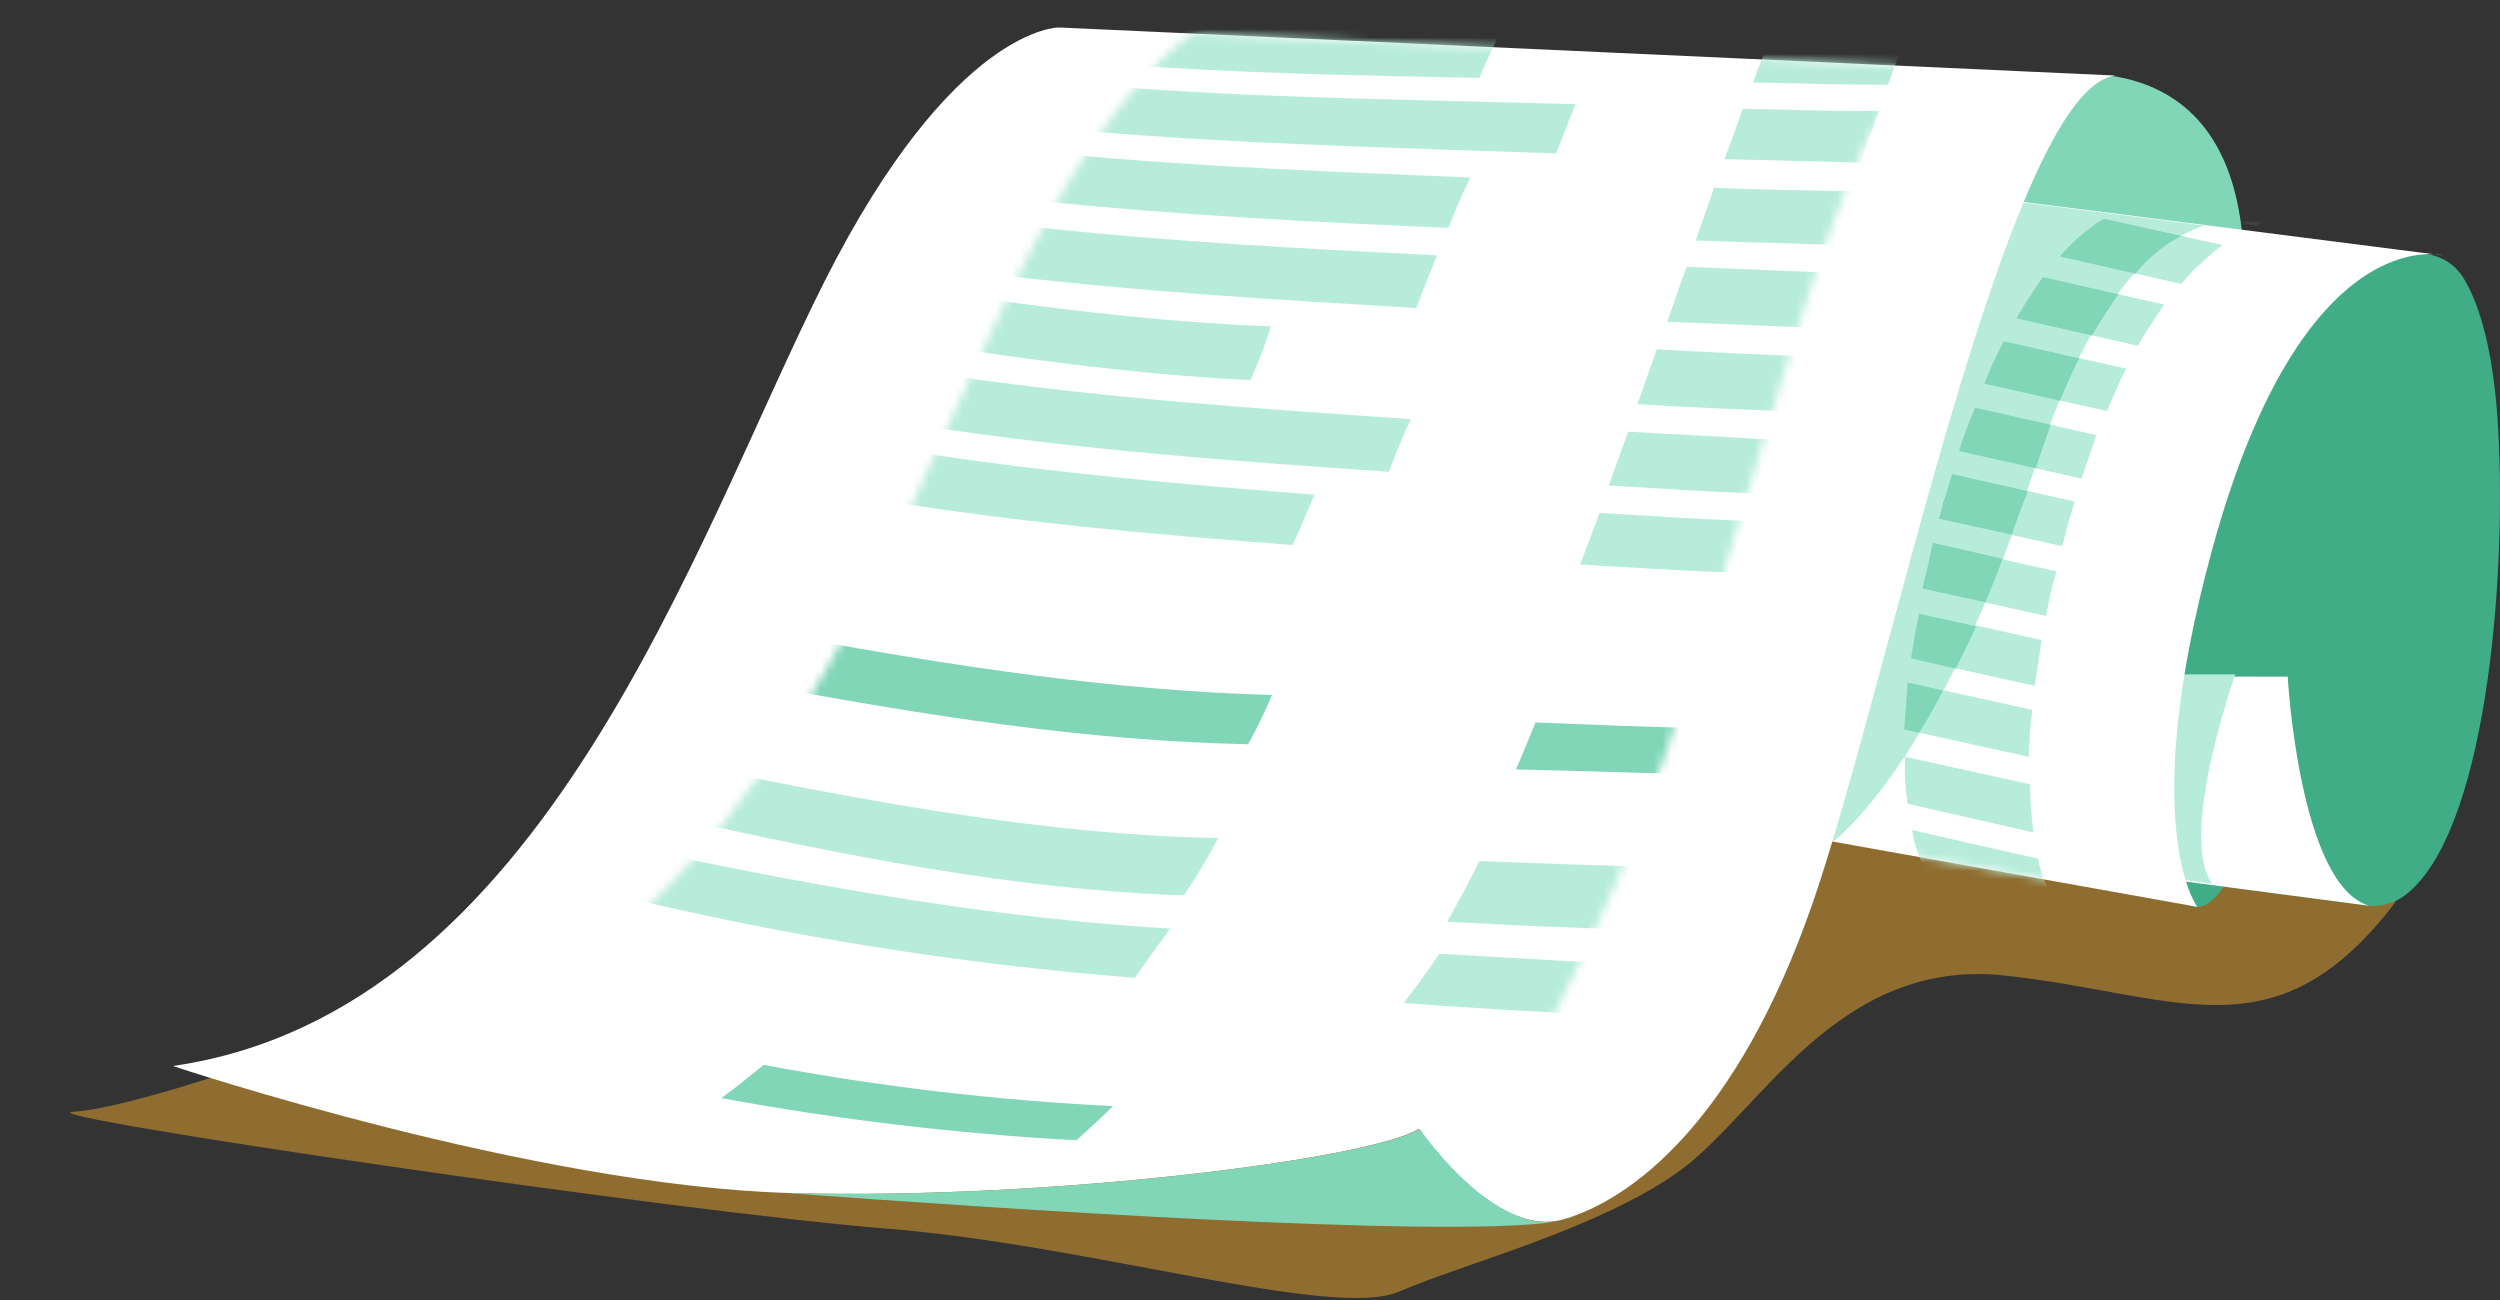 <svg width="300" height="156" viewBox="0 0 300 156" fill="none" xmlns="http://www.w3.org/2000/svg">
<rect x="0" y="0" width="300" height="156" fill="#333333" stroke="none"/>
<g id="Layer_1" clip-path="url(#clip0_878_42102)">
<g id="Layer_1-2">
<path id="Vector" d="M30.366 127.645C30.366 127.645 15.114 133.004 8.794 133.416C2.473 133.828 81.891 145.507 106.348 147.431C130.805 149.354 159.934 158.423 167.903 154.988C175.873 151.553 191.536 147.568 201.292 140.698C211.047 133.828 220.253 114.867 240.588 117.065C260.924 119.264 272.465 126.821 286.48 109.508C300.495 92.196 272.053 75.158 272.053 75.158H203.353L117.752 84.501L83.677 101.539L30.366 127.645Z" fill="#EFA92E" fill-opacity="0.49"/>
<path id="Vector_2" d="M268.756 102.501C268.756 102.501 266.557 108.821 263.672 108.821C260.786 108.821 256.115 102.913 256.115 102.913L268.756 102.501Z" fill="#40AD87"/>
<path id="Vector_3" d="M231.795 12.092C239.626 13.603 248.558 8.244 254.054 9.206C259.962 10.306 267.519 14.153 269.03 27.755C270.542 41.358 254.054 48.915 254.054 48.915L228.497 37.099L231.795 12.092Z" fill="#81D6B8"/>
<path id="Vector_4" d="M273.564 31.052L275.625 29.816C276.862 29.129 278.236 28.716 279.61 28.991L291.289 30.503C293.075 30.778 294.586 31.739 295.548 33.251C297.197 35.861 299.258 41.22 299.808 51.937C300.769 69.799 298.296 100.44 288.403 107.584C287.167 108.409 285.655 108.821 284.144 108.684L262.297 105.798C259.275 105.386 257.076 102.913 256.939 99.89L255.702 68.563C255.702 67.601 255.84 66.639 256.252 65.815L271.091 33.8C271.641 32.701 272.465 31.739 273.564 31.052Z" fill="#40AD87"/>
<path id="Vector_5" d="M208.162 81.066L257.076 105.111L284.281 108.684C275.9 106.211 274.526 81.204 274.526 81.204L208.162 81.066Z" fill="white"/>
<path id="Vector_6" d="M265.458 106.073C262.023 101.127 266.145 87.249 268.206 80.929H232.344L227.123 84.776L231.932 92.47L257.214 104.836L265.458 106.073Z" fill="#B7ECDA"/>
<path id="Vector_7" d="M211.459 20.336C212.696 20.336 293.075 30.641 293.075 30.641C293.075 30.641 276.312 26.244 265.458 65.953C256.389 99.204 263.672 108.822 263.672 108.822L204.589 98.242L211.459 20.336Z" fill="white"/>
<g id="Clip path group">
<mask id="mask0_878_42102" style="mask-type:luminance" maskUnits="userSpaceOnUse" x="204" y="20" width="90" height="89">
<g id="clippath">
<path id="Vector_8" d="M211.459 20.336C212.696 20.336 293.075 30.641 293.075 30.641C293.075 30.641 276.312 26.244 265.458 65.953C256.389 99.204 263.672 108.822 263.672 108.822L204.589 98.242L211.459 20.336Z" fill="white"/>
</g>
</mask>
<g mask="url(#mask0_878_42102)">
<g id="Group">
<g id="Group_2">
<path id="Vector_9" d="M275.763 26.244L257.489 23.908L256.939 24.046L270.679 27.068C272.19 26.519 273.977 26.244 275.763 26.244Z" fill="#B7ECDA"/>
<path id="Vector_10" d="M247.321 30.778L261.748 34.076C263.259 32.29 264.908 30.778 266.694 29.404L252.405 26.244C250.481 27.481 248.832 28.992 247.321 30.778Z" fill="#B7ECDA"/>
<path id="Vector_11" d="M241.962 38.197L256.527 41.495C257.489 39.846 258.588 38.197 259.687 36.549L245.123 33.251C244.023 34.9 242.924 36.549 241.962 38.197Z" fill="#B7ECDA"/>
<path id="Vector_12" d="M238.115 46.03L252.817 49.328C253.641 47.541 254.328 45.755 255.153 44.244L240.451 40.946C239.627 42.595 238.802 44.244 238.115 46.03Z" fill="#B7ECDA"/>
<path id="Vector_13" d="M235.092 54.136L249.794 57.434C250.344 55.648 251.031 53.861 251.58 52.213L236.878 48.915C236.329 50.564 235.642 52.213 235.092 54.136Z" fill="#B7ECDA"/>
<path id="Vector_14" d="M233.169 60.32C233.031 61.007 232.894 61.694 232.619 62.243L247.458 65.541C247.733 64.717 247.871 63.892 248.145 62.93C248.42 61.969 248.695 61.144 248.97 60.182L234.131 56.885C233.856 58.121 233.581 59.221 233.169 60.32Z" fill="#B7ECDA"/>
<path id="Vector_15" d="M230.696 70.624L245.535 73.922C245.81 72.273 246.222 70.349 246.772 68.563L231.932 65.266C231.52 67.189 231.108 68.975 230.696 70.624Z" fill="#B7ECDA"/>
<path id="Vector_16" d="M229.322 79.006L244.161 82.303C244.436 80.655 244.711 78.731 244.985 76.807L230.146 73.51C229.871 75.433 229.597 77.357 229.322 79.006Z" fill="#B7ECDA"/>
<path id="Vector_17" d="M228.497 87.525L243.474 90.823C243.474 89.174 243.611 87.25 243.886 85.189L228.909 81.892C228.772 84.09 228.634 85.876 228.497 87.525Z" fill="#B7ECDA"/>
<path id="Vector_18" d="M228.909 96.456L244.023 99.891C243.749 97.967 243.611 96.043 243.611 94.12L228.634 90.822C228.497 92.609 228.634 94.532 228.909 96.456Z" fill="#B7ECDA"/>
<path id="Vector_19" d="M231.383 104.975L246.359 107.723C245.535 106.349 244.848 104.7 244.573 103.051L229.459 99.616C229.734 101.54 230.421 103.326 231.383 104.975Z" fill="#B7ECDA"/>
</g>
</g>
</g>
</g>
<path id="Vector_20" d="M206.513 76.807L206.65 77.082L219.978 100.989C219.978 100.989 232.756 91.646 244.023 56.609C250.618 36.136 258.175 29.129 264.496 27.068C243.336 24.32 212.009 20.473 211.322 20.473L206.513 76.807Z" fill="#B7ECDA"/>
<path id="Vector_21" d="M20.748 127.92C20.748 127.92 63.891 142.347 95.081 143.172C126.271 143.996 164.468 139.05 170.239 135.477C170.239 135.477 179.308 148.668 187.552 146.332C195.796 143.996 208.436 134.515 217.505 108.409C226.573 82.303 241 10.305 253.916 9.069L127.095 3.298C127.095 3.298 114.455 3.023 98.928 33.801C83.402 64.579 65.403 121.462 20.748 127.92Z" fill="white"/>
<path id="Vector_22" d="M187.689 146.332C188.101 146.195 188.651 146.057 189.063 145.92C188.513 146.195 188.101 146.195 187.689 146.332Z" fill="#81D6B8"/>
<path id="Vector_23" d="M170.377 135.478C164.469 139.05 126.271 143.996 95.219 143.172H94.532C118.577 144.958 173.537 148.668 186.59 146.607C178.621 147.569 170.377 135.478 170.377 135.478Z" fill="#81D6B8"/>
<path id="Vector_24" d="M261.748 28.305L252.405 26.244C250.481 27.481 248.695 28.992 247.184 30.778L256.252 32.839C257.763 30.916 259.687 29.404 261.748 28.305Z" fill="#81D6B8"/>
<path id="Vector_25" d="M241.962 38.197L251.031 40.258C251.993 38.61 253.092 36.961 254.191 35.312L245.123 33.251C244.023 34.9 242.924 36.549 241.962 38.197Z" fill="#81D6B8"/>
<path id="Vector_26" d="M238.115 46.029L247.183 48.09C248.008 46.166 248.695 44.518 249.519 43.006L240.451 40.945C239.626 42.594 238.802 44.243 238.115 46.029Z" fill="#81D6B8"/>
<path id="Vector_27" d="M235.092 54.136L244.298 56.197C244.848 54.411 245.535 52.625 246.084 50.976L237.016 48.915C236.329 50.564 235.642 52.213 235.092 54.136Z" fill="#81D6B8"/>
<path id="Vector_28" d="M233.169 60.319C233.031 61.006 232.894 61.693 232.619 62.242L241.413 64.166C241.962 62.517 242.649 60.731 243.336 58.945L234.268 56.884C233.856 58.12 233.581 59.22 233.169 60.319Z" fill="#81D6B8"/>
<path id="Vector_29" d="M230.695 70.624L238.252 72.273C238.939 70.624 239.626 68.975 240.313 67.052L231.932 65.128C231.52 67.189 231.108 68.975 230.695 70.624Z" fill="#81D6B8"/>
<path id="Vector_30" d="M229.321 79.005L234.68 80.242C235.504 78.593 236.329 76.944 237.153 75.158L230.283 73.647C229.871 75.433 229.596 77.356 229.321 79.005Z" fill="#81D6B8"/>
<path id="Vector_31" d="M228.497 87.524L230.283 87.936C231.245 86.425 232.207 84.776 233.169 82.852L228.909 81.891C228.772 84.089 228.634 85.875 228.497 87.524Z" fill="#81D6B8"/>
<path id="Vector_32" d="M228.497 90.959L228.634 90.685H228.497V90.959Z" fill="#81D6B8"/>
<g id="Clip path group_2">
<mask id="mask1_878_42102" style="mask-type:luminance" maskUnits="userSpaceOnUse" x="20" y="3" width="234" height="144">
<g id="clippath-1">
<path id="Vector_33" d="M20.748 127.92C20.748 127.92 63.891 142.347 95.081 143.172C126.271 143.996 164.468 139.05 170.239 135.477C170.239 135.477 179.308 148.668 187.552 146.332C195.796 143.996 208.436 134.515 217.505 108.409C226.573 82.303 241 10.305 253.916 9.069L127.095 3.298C127.095 3.298 114.455 3.023 98.928 33.801C83.402 64.579 65.403 121.462 20.748 127.92Z" fill="white"/>
</g>
</mask>
<g mask="url(#mask1_878_42102)">
<g id="Group_3">
<g id="Clip path group_3">
<mask id="mask2_878_42102" style="mask-type:luminance" maskUnits="userSpaceOnUse" x="0" y="0" width="234" height="144">
<g id="clippath-2">
<path id="Vector_34" d="M0 125.172C0 125.172 43.144 139.599 74.334 140.424C105.523 141.248 143.721 136.302 149.492 132.729C149.492 132.729 158.56 145.92 166.804 143.584C175.048 141.248 183.155 131.218 194.009 105.661C210.36 67.189 220.253 7.558 233.306 6.321L106.348 0.688C106.348 0.688 93.707 0.413 78.181 31.191C62.655 61.968 44.655 118.715 0 125.172Z" fill="white"/>
</g>
</mask>
<g mask="url(#mask2_878_42102)">
<g id="Group_4">
<g id="Clip path group_4">
<mask id="mask3_878_42102" style="mask-type:luminance" maskUnits="userSpaceOnUse" x="44" y="0" width="236" height="145">
<g id="clippath-3">
<path id="Vector_35" d="M44.105 125.86C44.105 125.86 87.799 140.424 119.263 141.249C150.728 142.073 189.338 137.127 195.246 133.554C195.246 133.554 204.452 146.882 212.833 144.546C221.215 142.21 233.855 132.73 243.061 106.212C252.267 79.831 266.832 7.146 279.885 5.909L151.69 0.001C151.69 0.001 138.912 -0.274 123.248 30.916C107.584 62.106 89.31 119.265 44.105 125.86Z" fill="white"/>
</g>
</mask>
<g mask="url(#mask3_878_42102)">
<g id="Group_5">
<g id="Group_6">
<path id="Vector_36" d="M177.521 9.345C162.957 9.07 148.392 8.795 133.828 7.696C134.927 5.635 135.339 4.81 137.675 0.688C151.827 2.062 165.979 2.887 180.269 3.436C179.078 5.818 178.162 7.787 177.521 9.345Z" fill="#B7ECDA"/>
<path id="Vector_37" d="M186.727 18.413C167.628 17.726 148.667 17.314 129.706 15.665C130.805 13.467 131.354 12.368 132.454 10.307C151.277 11.818 170.239 11.955 189.063 12.505C188.101 14.841 187.689 16.078 186.727 18.413Z" fill="#B7ECDA"/>
<path id="Vector_38" d="M173.811 27.344C157.598 26.657 141.522 25.833 125.446 24.184C126.545 21.848 127.232 20.749 128.332 18.551C144.408 20.062 160.346 20.612 176.422 21.299C175.323 23.635 174.773 24.871 173.811 27.344Z" fill="#B7ECDA"/>
<path id="Vector_39" d="M169.964 36.962C153.613 36.001 137.263 35.039 120.912 33.115C122.149 30.779 122.698 29.543 123.798 27.207C140.011 28.993 156.087 29.818 172.437 30.642C171.475 33.115 170.926 34.352 169.964 36.962Z" fill="#B7ECDA"/>
<path id="Vector_40" d="M150.041 45.618C138.774 45.068 127.507 43.694 116.24 42.046C117.477 39.572 118.026 38.473 119.263 36C130.255 37.511 141.385 38.748 152.514 39.16C151.69 41.771 151.14 43.145 150.041 45.618Z" fill="#B7ECDA"/>
<path id="Vector_41" d="M129.156 136.853C114.866 136.028 100.577 134.379 86.562 131.769C88.623 130.257 89.585 129.433 91.646 127.784C105.523 130.395 119.538 132.044 133.553 132.731C131.904 134.379 130.942 135.204 129.156 136.853Z" fill="#81D6B8"/>
<path id="Vector_42" d="M166.666 56.61C148.255 55.374 129.98 54 111.706 51.252C112.943 48.779 113.63 47.679 114.866 45.206C133.003 47.817 151.003 49.053 169.277 50.29C168.178 52.763 167.628 54.137 166.666 56.61Z" fill="#B7ECDA"/>
<path id="Vector_43" d="M155.125 65.404C138.911 64.167 122.973 62.793 106.76 60.183C108.134 57.847 108.683 56.61 110.057 54.274C125.996 56.748 141.797 58.122 157.735 59.358C156.636 61.831 156.224 63.068 155.125 65.404Z" fill="#B7ECDA"/>
<path id="Vector_44" d="M226.573 10.169C220.253 10.169 216.955 10.031 210.36 9.894C211.184 7.558 211.734 6.459 212.558 4.123C219.153 4.123 222.314 4.26 228.634 4.26C227.81 6.734 227.397 7.833 226.573 10.169Z" fill="#B7ECDA"/>
<path id="Vector_45" d="M223.275 19.512C216.955 19.375 213.52 19.238 206.925 19.1C207.887 16.627 208.299 15.39 209.123 13.055C215.718 13.192 219.016 13.329 225.474 13.329C224.649 15.803 224.1 17.039 223.275 19.512Z" fill="#B7ECDA"/>
<path id="Vector_46" d="M220.115 29.405C213.657 29.13 210.36 29.13 203.49 28.856L205.688 22.535C212.421 22.81 215.718 22.81 222.176 22.947C221.352 25.421 220.94 26.657 220.115 29.405Z" fill="#B7ECDA"/>
<path id="Vector_47" d="M216.955 39.298C210.36 39.023 207.062 38.886 200.055 38.611C201.016 36 201.429 34.626 202.39 32.016C209.261 32.29 212.558 32.428 219.016 32.703C218.192 35.313 217.779 36.687 216.955 39.298Z" fill="#B7ECDA"/>
<path id="Vector_48" d="M213.657 49.328C207.062 49.053 203.49 48.916 196.482 48.503C197.444 45.893 197.856 44.519 198.818 41.908C205.826 42.32 209.261 42.458 215.718 42.733L213.657 49.328Z" fill="#B7ECDA"/>
<path id="Vector_49" d="M210.497 59.221C203.765 58.947 200.192 58.672 193.047 58.26C194.009 55.649 194.421 54.412 195.383 51.802C202.391 52.214 205.963 52.351 212.558 52.764C211.734 55.374 211.322 56.611 210.497 59.221Z" fill="#B7ECDA"/>
<path id="Vector_50" d="M207.337 68.701C200.467 68.427 196.895 68.152 189.612 67.74C190.574 65.266 190.986 64.03 191.948 61.557C199.093 61.969 202.803 62.244 209.535 62.518C208.574 65.129 208.161 66.366 207.337 68.701Z" fill="#B7ECDA"/>
<path id="Vector_51" d="M149.766 89.311C130.255 88.899 111.156 85.876 91.92 82.304C93.432 80.106 94.256 78.869 95.768 76.533C114.729 79.968 133.415 82.854 152.651 83.403C151.552 85.876 151.003 87.113 149.766 89.311Z" fill="#81D6B8"/>
<path id="Vector_52" d="M202.665 92.884C195.795 92.747 188.788 92.472 181.918 92.335C182.88 90.136 183.292 89.037 184.254 86.701C191.124 86.976 197.856 87.251 204.726 87.388C203.902 89.587 203.49 90.686 202.665 92.884Z" fill="#81D6B8"/>
<path id="Vector_53" d="M142.072 107.448C121.599 106.761 101.264 102.639 81.341 98.243C83.264 96.044 84.226 94.945 86.012 92.472C105.798 96.456 125.859 100.166 146.194 100.578C144.545 103.601 143.721 104.975 142.072 107.448Z" fill="#B7ECDA"/>
<path id="Vector_54" d="M195.246 111.57C188.101 111.295 180.819 111.021 173.674 110.608C175.185 107.86 176.01 106.349 177.521 103.326C184.666 103.601 191.811 103.876 198.956 104.013C197.444 107.173 196.62 108.685 195.246 111.57Z" fill="#B7ECDA"/>
<path id="Vector_55" d="M136.164 117.342C115.279 115.693 94.531 112.395 74.059 107.449C76.12 105.525 77.081 104.564 79.005 102.365C99.34 106.625 119.676 110.197 140.423 111.434C138.637 113.907 137.812 115.006 136.164 117.342Z" fill="#B7ECDA"/>
<path id="Vector_56" d="M190.437 121.738C183.154 121.326 175.735 120.914 168.453 120.364C170.101 118.166 171.063 116.929 172.712 114.456C179.994 114.868 187.139 115.28 194.421 115.693C192.91 118.303 192.086 119.54 190.437 121.738Z" fill="#B7ECDA"/>
</g>
</g>
</g>
</g>
</g>
</g>
</g>
</g>
</g>
</g>
</g>
</g>
<defs>
<clipPath id="clip0_878_42102">
<rect width="300" height="155.757" fill="white"/>
</clipPath>
</defs>
</svg>

